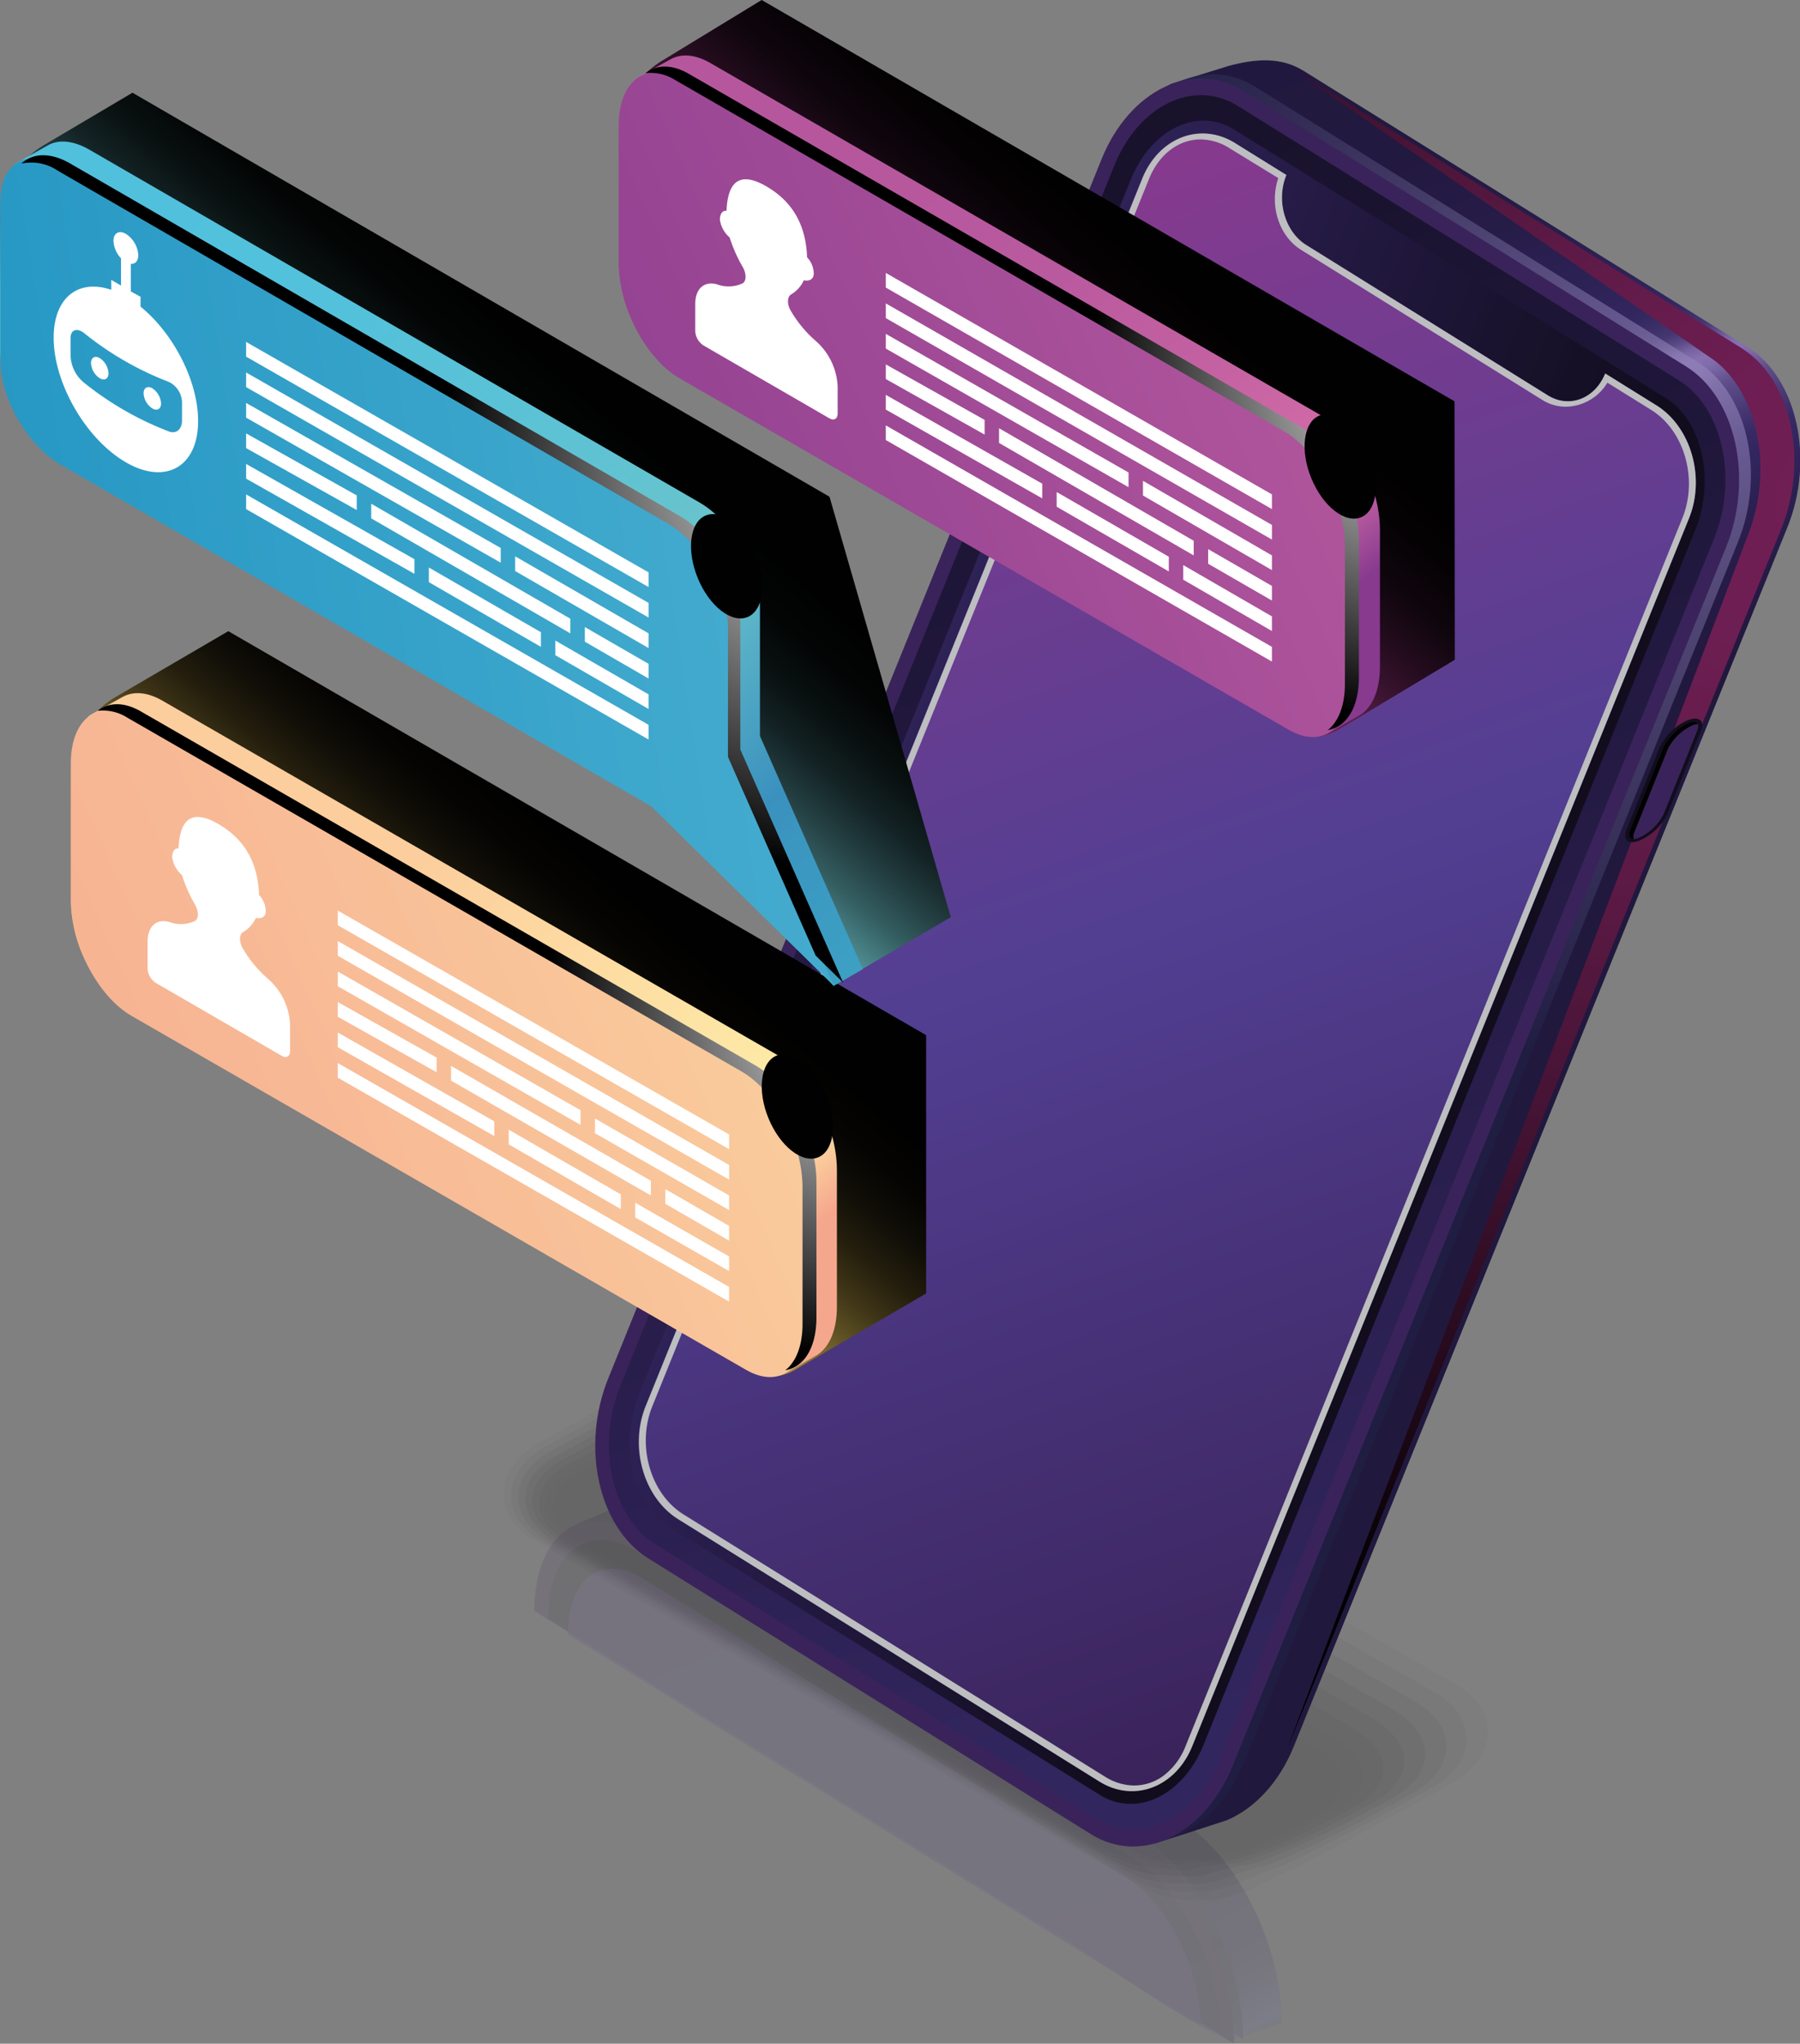 <svg xmlns="http://www.w3.org/2000/svg" xmlns:xlink="http://www.w3.org/1999/xlink" viewBox="0 0 271.77 308.58"><rect x="0" y="0" width="271.77" height="308.58" fill="#808080" stroke="none"/><defs><style>.cls-1{isolation:isolate;}.cls-2{opacity:0.2;}.cls-10,.cls-11,.cls-12,.cls-13,.cls-14,.cls-3,.cls-4,.cls-5,.cls-6,.cls-7,.cls-8,.cls-9{fill:#010101;}.cls-3{opacity:0;}.cls-4{opacity:0.09;}.cls-5{opacity:0.18;}.cls-6{opacity:0.27;}.cls-7{opacity:0.36;}.cls-8{opacity:0.45;}.cls-9{opacity:0.55;}.cls-10{opacity:0.64;}.cls-11{opacity:0.73;}.cls-12{opacity:0.82;}.cls-13{opacity:0.91;}.cls-15{opacity:0.15;}.cls-16{fill:url(#linear-gradient);}.cls-17,.cls-23{opacity:0.6;}.cls-17,.cls-23,.cls-32,.cls-38,.cls-43{mix-blend-mode:screen;}.cls-17{fill:url(#radial-gradient);}.cls-18{fill:url(#linear-gradient-2);}.cls-19{fill:url(#linear-gradient-3);}.cls-20{opacity:0.8;fill:url(#linear-gradient-4);}.cls-21{fill:url(#linear-gradient-5);}.cls-22,.cls-30,.cls-35,.cls-37,.cls-41,.cls-42,.cls-46,.cls-47{mix-blend-mode:color-dodge;}.cls-22{fill:url(#radial-gradient-2);}.cls-23{fill:url(#radial-gradient-3);}.cls-24{fill:url(#linear-gradient-6);}.cls-25{fill:url(#linear-gradient-7);}.cls-26{fill:url(#linear-gradient-8);}.cls-27{fill:url(#linear-gradient-9);}.cls-28{fill:url(#linear-gradient-10);}.cls-29{fill:url(#linear-gradient-11);}.cls-30{fill:url(#radial-gradient-4);}.cls-31{fill:#bdbec0;mix-blend-mode:multiply;}.cls-32{fill:url(#linear-gradient-12);}.cls-33{fill:url(#linear-gradient-13);}.cls-34{fill:url(#New_Gradient_Swatch_copy_8);}.cls-35{fill:url(#radial-gradient-5);}.cls-36{fill:#fff;}.cls-37{fill:url(#radial-gradient-6);}.cls-38{fill:url(#linear-gradient-14);}.cls-39{fill:url(#linear-gradient-15);}.cls-40{fill:url(#New_Gradient_Swatch_copy_9);}.cls-41{fill:url(#radial-gradient-7);}.cls-42{fill:url(#radial-gradient-8);}.cls-43{fill:url(#linear-gradient-16);}.cls-44{fill:url(#linear-gradient-17);}.cls-45{fill:url(#linear-gradient-18);}.cls-46{fill:url(#radial-gradient-9);}.cls-47{fill:url(#radial-gradient-10);}</style><linearGradient id="linear-gradient" x1="4375.02" y1="308.01" x2="4413.51" y2="374.67" gradientTransform="matrix(0.99, 0.03, 0, 1.01, -4185.44, -159.51)" gradientUnits="userSpaceOnUse"><stop offset="0.06" stop-color="#21183e"/><stop offset="0.18" stop-color="#221940"/><stop offset="0.24" stop-color="#261c48"/><stop offset="0.29" stop-color="#2d2255"/><stop offset="0.31" stop-color="#32265f"/><stop offset="0.36" stop-color="#352a63"/><stop offset="0.41" stop-color="#3e3571"/><stop offset="0.46" stop-color="#4e4986"/><stop offset="0.51" stop-color="#6463a5"/><stop offset="0.53" stop-color="#6d6fb2"/><stop offset="0.53" stop-color="#696aac"/><stop offset="0.56" stop-color="#514d8b"/><stop offset="0.58" stop-color="#403773"/><stop offset="0.61" stop-color="#362a64"/><stop offset="0.63" stop-color="#32265f"/><stop offset="0.67" stop-color="#2b2052"/><stop offset="0.75" stop-color="#241a43"/><stop offset="0.81" stop-color="#21183e"/><stop offset="1" stop-color="#21183e"/></linearGradient><radialGradient id="radial-gradient" cx="4420.78" cy="289.43" r="28.47" gradientTransform="matrix(0.99, 0.03, 0, 1.01, -4185.44, -159.51)" gradientUnits="userSpaceOnUse"><stop offset="0" stop-color="#9989c0"/><stop offset="1" stop-color="#202046"/></radialGradient><linearGradient id="linear-gradient-2" x1="4411.19" y1="323" x2="4209.44" y2="259.84" gradientTransform="matrix(0.99, 0.03, 0, 1.01, -4185.44, -159.51)" gradientUnits="userSpaceOnUse"><stop offset="0.19" stop-color="#3a235a"/><stop offset="0.93" stop-color="#3a235a"/></linearGradient><linearGradient id="linear-gradient-3" x1="4391.58" y1="362.54" x2="4336.69" y2="246.55" gradientTransform="matrix(0.99, 0.03, 0, 1.01, -4185.44, -159.51)" gradientUnits="userSpaceOnUse"><stop offset="0" stop-color="#32265f"/><stop offset="0.21" stop-color="#2a1f4f"/><stop offset="0.49" stop-color="#21183e"/><stop offset="1" stop-color="#110d1d"/></linearGradient><linearGradient id="linear-gradient-4" x1="4374.33" y1="307.58" x2="4366.76" y2="320.35" gradientTransform="matrix(0.99, 0.03, 0, 1.01, -4185.44, -159.51)" gradientUnits="userSpaceOnUse"><stop offset="0.12" stop-color="#46328a"/><stop offset="0.51" stop-color="#452e77"/><stop offset="1" stop-color="#432962"/></linearGradient><linearGradient id="linear-gradient-5" x1="3975.13" y1="-89.96" x2="4074.52" y2="82.18" gradientTransform="matrix(1.09, 0.02, -0.37, 0.91, -4223.53, 7.41)" gradientUnits="userSpaceOnUse"><stop offset="0.06" stop-color="#21183e"/><stop offset="0.26" stop-color="#221940"/><stop offset="0.35" stop-color="#261c48"/><stop offset="0.43" stop-color="#2d2255"/><stop offset="0.47" stop-color="#32265f"/><stop offset="0.48" stop-color="#362a63"/><stop offset="0.5" stop-color="#443670"/><stop offset="0.51" stop-color="#594985"/><stop offset="0.52" stop-color="#7863a2"/><stop offset="0.53" stop-color="#8771b1"/><stop offset="0.54" stop-color="#7f6aaa"/><stop offset="0.56" stop-color="#5e4d89"/><stop offset="0.59" stop-color="#463772"/><stop offset="0.61" stop-color="#372a64"/><stop offset="0.63" stop-color="#32265f"/><stop offset="0.67" stop-color="#2b2052"/><stop offset="0.75" stop-color="#241a43"/><stop offset="0.81" stop-color="#21183e"/><stop offset="1" stop-color="#21183e"/></linearGradient><radialGradient id="radial-gradient-2" cx="4129.59" cy="-20.02" r="186.51" gradientTransform="matrix(1.09, 0.02, -0.37, 0.91, -4223.53, 7.41)" gradientUnits="userSpaceOnUse"><stop offset="0" stop-color="#721f56"/><stop offset="0.16" stop-color="#6d1e52"/><stop offset="0.36" stop-color="#5d1a46"/><stop offset="0.58" stop-color="#441333"/><stop offset="0.82" stop-color="#210919"/><stop offset="1" stop-color="#010101"/></radialGradient><radialGradient id="radial-gradient-3" cx="4098.39" cy="-33.35" r="109.88" gradientTransform="matrix(1.09, 0.02, -0.37, 0.91, -4223.53, 7.41)" xlink:href="#radial-gradient"/><linearGradient id="linear-gradient-6" x1="4107.24" y1="68.79" x2="3803.49" y2="-26.3" gradientTransform="matrix(1.09, 0.02, -0.37, 0.91, -4223.53, 7.41)" xlink:href="#linear-gradient-2"/><linearGradient id="linear-gradient-7" x1="4111.2" y1="186.35" x2="3956.94" y2="-139.6" gradientTransform="matrix(1.09, 0.02, -0.37, 0.91, -4223.53, 7.41)" xlink:href="#linear-gradient-3"/><linearGradient id="linear-gradient-8" x1="3998.13" y1="49.79" x2="4095.02" y2="49.79" gradientTransform="matrix(1.09, 0.02, -0.37, 0.91, -4223.53, 7.41)" xlink:href="#linear-gradient-3"/><linearGradient id="linear-gradient-9" x1="3987.19" y1="-63.44" x2="4134.58" y2="217.6" gradientTransform="matrix(1.09, 0.02, -0.37, 0.91, -4223.53, 7.41)" gradientUnits="userSpaceOnUse"><stop offset="0.01" stop-color="#873a8e"/><stop offset="0.43" stop-color="#523f92"/><stop offset="0.9" stop-color="#3a235a"/></linearGradient><linearGradient id="linear-gradient-10" x1="1497.91" y1="4979.28" x2="1515.24" y2="4979.28" gradientTransform="matrix(-1.08, 1.3, -1.13, 0.43, 7496.78, -4001.82)" xlink:href="#linear-gradient-3"/><linearGradient id="linear-gradient-11" x1="4109.04" y1="18.28" x2="4097.09" y2="17.77" gradientTransform="matrix(1.09, 0.02, -0.37, 0.91, -4223.53, 7.41)" gradientUnits="userSpaceOnUse"><stop offset="0" stop-color="#3a235a"/><stop offset="1" stop-color="#523f92"/></linearGradient><radialGradient id="radial-gradient-4" cx="4103.03" cy="13.18" r="7.02" xlink:href="#radial-gradient-2"/><linearGradient id="linear-gradient-12" x1="4315.42" y1="169.59" x2="4346.65" y2="133.15" gradientTransform="translate(-4253.8)" gradientUnits="userSpaceOnUse"><stop offset="0" stop-color="#fdd65c"/><stop offset="0.01" stop-color="#f8d25a"/><stop offset="0.13" stop-color="#bfa146"/><stop offset="0.25" stop-color="#8c7733"/><stop offset="0.37" stop-color="#615324"/><stop offset="0.49" stop-color="#3f3517"/><stop offset="0.61" stop-color="#241e0d"/><stop offset="0.74" stop-color="#100e07"/><stop offset="0.87" stop-color="#050402"/><stop offset="1" stop-color="#010101"/></linearGradient><linearGradient id="linear-gradient-13" x1="4279.2" y1="99.33" x2="4368.2" y2="208.4" gradientTransform="translate(-4253.8)" gradientUnits="userSpaceOnUse"><stop offset="0.34" stop-color="#fcce9d"/><stop offset="0.81" stop-color="#feeda8"/><stop offset="0.91" stop-color="#f5a78e"/></linearGradient><linearGradient id="New_Gradient_Swatch_copy_8" x1="5996.54" y1="-1894.56" x2="6459.96" y2="-1998.45" gradientTransform="matrix(0.87, 0.5, 0.5, 1.44, -4350.39, -146.06)" gradientUnits="userSpaceOnUse"><stop offset="0.04" stop-color="#f5a78e"/><stop offset="0.31" stop-color="#f7b694"/><stop offset="0.83" stop-color="#fcdfa3"/><stop offset="1" stop-color="#feeda8"/></linearGradient><radialGradient id="radial-gradient-5" cx="4389.3" cy="152.97" r="53.09" gradientTransform="translate(-4253.8)" gradientUnits="userSpaceOnUse"><stop offset="0" stop-color="#fff"/><stop offset="1"/></radialGradient><radialGradient id="radial-gradient-6" cx="7495.18" cy="900.31" r="12.5" gradientTransform="matrix(0.35, -0.14, 0.25, 0.61, -2722.58, 689.08)" gradientUnits="userSpaceOnUse"><stop offset="0" stop-color="#aa388d"/><stop offset="0.09" stop-color="#8b2e74"/><stop offset="0.24" stop-color="#612051"/><stop offset="0.38" stop-color="#3f1534"/><stop offset="0.53" stop-color="#240c1e"/><stop offset="0.68" stop-color="#10060e"/><stop offset="0.84" stop-color="#050204"/><stop offset="1" stop-color="#010101"/></radialGradient><linearGradient id="linear-gradient-14" x1="4397.15" y1="73.05" x2="4427.41" y2="37.75" gradientTransform="translate(-4253.8)" xlink:href="#radial-gradient-6"/><linearGradient id="linear-gradient-15" x1="4361.79" y1="3.17" x2="4450.32" y2="111.65" gradientTransform="translate(-4253.8)" gradientUnits="userSpaceOnUse"><stop offset="0.17" stop-color="#b6579d"/><stop offset="0.43" stop-color="#b9599e"/><stop offset="0.61" stop-color="#c260a1"/><stop offset="0.77" stop-color="#d16ba7"/><stop offset="0.81" stop-color="#d66fa9"/><stop offset="0.91" stop-color="#873a8e"/></linearGradient><linearGradient id="New_Gradient_Swatch_copy_9" x1="6165.11" y1="-2019.6" x2="6625.52" y2="-2122.81" gradientTransform="matrix(0.87, 0.5, 0.5, 1.44, -4350.39, -146.06)" gradientUnits="userSpaceOnUse"><stop offset="0.04" stop-color="#873a8e"/><stop offset="0.28" stop-color="#964493"/><stop offset="0.75" stop-color="#bf5fa1"/><stop offset="1" stop-color="#d66fa9"/></linearGradient><radialGradient id="radial-gradient-7" cx="4471.17" cy="56.52" r="52.89" xlink:href="#radial-gradient-5"/><radialGradient id="radial-gradient-8" cx="7793.45" cy="812.58" r="12.5" xlink:href="#radial-gradient-6"/><linearGradient id="linear-gradient-16" x1="4314.91" y1="95.97" x2="4344.45" y2="61.51" gradientTransform="translate(-4253.8)" gradientUnits="userSpaceOnUse"><stop offset="0" stop-color="#6dc4cc"/><stop offset="0.03" stop-color="#65b6be"/><stop offset="0.17" stop-color="#4b878c"/><stop offset="0.3" stop-color="#345e61"/><stop offset="0.44" stop-color="#223c3f"/><stop offset="0.57" stop-color="#132224"/><stop offset="0.71" stop-color="#091010"/><stop offset="0.85" stop-color="#030505"/><stop offset="1" stop-color="#010101"/></linearGradient><linearGradient id="linear-gradient-17" x1="4266.19" y1="18.52" x2="4381.16" y2="148.19" gradientTransform="translate(-4253.8)" gradientUnits="userSpaceOnUse"><stop offset="0" stop-color="#50c0dd"/><stop offset="0.27" stop-color="#53c1db"/><stop offset="0.5" stop-color="#5ec2d3"/><stop offset="0.65" stop-color="#6ac4cb"/><stop offset="0.74" stop-color="#53abc5"/><stop offset="0.84" stop-color="#3a91be"/><stop offset="0.88" stop-color="#3b96c0"/><stop offset="1" stop-color="#3ca0c3"/></linearGradient><linearGradient id="linear-gradient-18" x1="4751.23" y1="-1957" x2="5191.73" y2="-2055.74" gradientTransform="matrix(0.87, 0.5, 0, 1.15, -4240.85, -83.02)" gradientUnits="userSpaceOnUse"><stop offset="0.04" stop-color="#148cbe"/><stop offset="0.25" stop-color="#2396c3"/><stop offset="0.67" stop-color="#4cb0d1"/><stop offset="1" stop-color="#70c8de"/></linearGradient><radialGradient id="radial-gradient-9" cx="4383.71" cy="68.61" r="63.23" xlink:href="#radial-gradient-5"/><radialGradient id="radial-gradient-10" cx="7551.16" cy="780.55" r="12.5" gradientTransform="matrix(0.35, -0.14, 0.25, 0.61, -2722.58, 689.08)" gradientUnits="userSpaceOnUse"><stop offset="0" stop-color="#982b75"/><stop offset="0.04" stop-color="#8b276b"/><stop offset="0.19" stop-color="#611c4b"/><stop offset="0.35" stop-color="#3e1230"/><stop offset="0.51" stop-color="#240b1c"/><stop offset="0.67" stop-color="#10050d"/><stop offset="0.83" stop-color="#050204"/><stop offset="1" stop-color="#010101"/></radialGradient></defs><g class="cls-1"><g id="Layer_1" data-name="Layer 1"><g class="cls-2"><path class="cls-3" d="M182,288.25a15.61,15.61,0,0,1-7.8-1.88l-47.36-26.95-47.37-27A8.25,8.25,0,0,1,75,225.34c0-3.17,2-6.11,5.39-8.09l31-17.44a19.25,19.25,0,0,1,9.47-2.41,15.63,15.63,0,0,1,7.8,1.88L176,226.23l47.37,27a8.25,8.25,0,0,1,4.47,7.12c0,3.17-2,6.12-5.39,8.1l-31,17.44A19.25,19.25,0,0,1,182,288.25Z"/><path class="cls-4" d="M81.21,217.91l8.41-4.68c.34-.2,16.11-8.81,16.41-8.63l5.42-2.66c2.44-1.41,6-1.88,9.14-1.88a16,16,0,0,1,7.53,2L166,223.62l8.09,4.61,46,26.21a9.79,9.79,0,0,1,3.57,3.48,7.31,7.31,0,0,1,.94,3.32c.09,3-1.78,5.92-5.14,7.86l-8.41,4.69c-.34.2-16.12,8.8-16.41,8.63l-5.42,2.66c-2.45,1.41-6,1.88-9.15,1.88a16,16,0,0,1-7.53-2l-37.92-21.6-8.09-4.61-46-26.21A9.87,9.87,0,0,1,77,229.1a7.31,7.31,0,0,1-.94-3.32C76,222.74,77.84,219.86,81.21,217.91Z"/><path class="cls-5" d="M82.05,218.58l8.18-4.52c.68-.39,15.45-8.16,16-7.82l5.26-2.17c2.2-1.27,6-1.35,8.82-1.35a16.64,16.64,0,0,1,7.25,2l36.81,21,7.85,4.48,44.66,25.46a10.5,10.5,0,0,1,3.52,3.31,7,7,0,0,1,1,3.16c.18,2.92-1.59,5.73-4.9,7.64l-8.18,4.52c-.69.4-15.45,8.16-16,7.82l-5.26,2.17c-2.2,1.27-6,1.36-8.82,1.36a16.55,16.55,0,0,1-7.26-2.05l-36.81-21-7.85-4.47L81.7,232.7a10.76,10.76,0,0,1-3.53-3.32,7.2,7.2,0,0,1-1-3.15C77,223.31,78.74,220.49,82.05,218.58Z"/><path class="cls-6" d="M82.89,219.25l8-4.35c1-.6,14.78-7.53,15.67-7l5.1-1.69c2-1.13,6-.82,8.49-.82a17.31,17.31,0,0,1,7,2.13l35.69,20.37,7.62,4.34,43.3,24.72a11.93,11.93,0,0,1,3.48,3.14,7.07,7.07,0,0,1,1.11,3c.27,2.8-1.41,5.55-4.66,7.42l-7.95,4.35c-1,.6-14.78,7.53-15.67,7l-5.1,1.69c-2,1.13-6,.82-8.49.82a17.26,17.26,0,0,1-7-2.13l-35.7-20.37-7.61-4.34-43.3-24.72a11.8,11.8,0,0,1-3.48-3.14,7.09,7.09,0,0,1-1.12-3C78,223.87,79.64,221.12,82.89,219.25Z"/><path class="cls-7" d="M83.73,219.92l7.72-4.19c1.37-.79,14.12-6.88,15.31-6.2l4.93-1.2c1.71-1,6-.29,8.17-.29,1.89,0,5.36,1.42,6.72,2.21L161.16,230l7.37,4.21,41.95,24a13.32,13.32,0,0,1,3.43,3,7.15,7.15,0,0,1,1.21,2.84c.35,2.68-1.23,5.36-4.42,7.2L203,275.38c-1.37.79-14.12,6.89-15.3,6.2l-4.94,1.2c-1.71,1-6,.3-8.17.3-1.89,0-5.36-1.43-6.71-2.21l-34.58-19.76-7.38-4.21-41.95-24a13.32,13.32,0,0,1-3.43-3,7,7,0,0,1-1.2-2.84C79,224.44,80.53,221.76,83.73,219.92Z"/><path class="cls-8" d="M84.56,220.58l7.51-4c1.71-1,13.45-6.25,14.93-5.39l4.78-.72c1.46-.84,6,.24,7.84.24,1.62,0,5.28,1.62,6.44,2.29l33.47,19.14,7.13,4.08,40.61,23.23a15.46,15.46,0,0,1,3.38,2.81,7.21,7.21,0,0,1,1.29,2.68c.44,2.55-1.05,5.16-4.18,7l-7.5,4c-1.71,1-13.45,6.25-14.94,5.39l-4.77.71c-1.47.85-6-.23-7.84-.23-1.62,0-5.29-1.62-6.45-2.29L132.8,260.35l-7.14-4.09L85.06,233a15.22,15.22,0,0,1-3.38-2.81,6.91,6.91,0,0,1-1.29-2.68C79.94,225,81.43,222.39,84.56,220.58Z"/><path class="cls-9" d="M85.4,221.25l7.28-3.85c2-1.18,12.79-5.6,14.57-4.58l4.61-.22c1.22-.71,6,.75,7.51.75,1.35,0,5.21,1.82,6.18,2.38l32.35,18.53,6.9,4,39.25,22.48a18.1,18.1,0,0,1,3.33,2.64,7.15,7.15,0,0,1,1.38,2.52c.53,2.43-.86,5-3.94,6.74l-7.27,3.85c-2.05,1.19-12.79,5.61-14.57,4.58l-4.61.23c-1.22.7-6-.76-7.52-.76-1.35,0-5.2-1.81-6.17-2.37l-32.35-18.54-6.9-3.95L86.18,233.15a18.57,18.57,0,0,1-3.34-2.63A7.37,7.37,0,0,1,81.47,228C80.93,225.57,82.33,223,85.4,221.25Z"/><path class="cls-10" d="M86.24,221.92l7.05-3.68c2.4-1.38,12.12-5,14.2-3.77l4.45.26c1-.57,5.94,1.28,7.19,1.28,1.08,0,5.13,2,5.9,2.46l31.24,17.92,6.66,3.82,37.9,21.73a24.14,24.14,0,0,1,3.29,2.47,7.44,7.44,0,0,1,1.46,2.36c.63,2.31-.68,4.78-3.69,6.52l-7,3.68c-2.4,1.38-12.12,5-14.2,3.77l-4.45-.26c-1,.57-5.95-1.28-7.19-1.28-1.08,0-5.13-2-5.9-2.46l-31.24-17.92L125.2,255,87.3,233.26A23.3,23.3,0,0,1,84,230.8a7.44,7.44,0,0,1-1.46-2.36C81.92,226.13,83.23,223.66,86.24,221.92Z"/><path class="cls-11" d="M87.08,222.58l6.82-3.5c2.74-1.59,11.46-4.33,13.83-3l4.29.74c.74-.42,5.93,1.81,6.86,1.81s5.06,2.21,5.64,2.54l30.12,17.3,6.43,3.69,36.54,21a20.33,20.33,0,0,1,3.24,2.29,4.88,4.88,0,0,1,1.55,2.2c.72,2.18-.49,4.59-3.45,6.3l-6.82,3.51c-2.74,1.58-11.46,4.33-13.83,3l-4.29-.75c-.73.43-5.93-1.81-6.86-1.81s-5.06-2.2-5.64-2.54l-30.12-17.3L125,254.37l-36.55-21a21.32,21.32,0,0,1-3.24-2.3,4.88,4.88,0,0,1-1.55-2.2C82.91,226.7,84.13,224.29,87.08,222.58Z"/><path class="cls-12" d="M87.92,223.25l6.6-3.34c3.08-1.78,10.79-3.69,13.46-2.15l4.13,1.23c.49-.28,5.91,2.34,6.53,2.34A45.21,45.21,0,0,1,124,224l29,16.69,6.18,3.56,35.19,20.25a30.08,30.08,0,0,1,3.2,2.12,4.72,4.72,0,0,1,1.63,2.05c.82,2.05-.31,4.4-3.21,6.07L189.42,278c-3.08,1.78-10.79,3.69-13.46,2.15L171.83,279c-.49.28-5.91-2.34-6.54-2.34a45.07,45.07,0,0,1-5.36-2.62l-29-16.69-6.18-3.56-35.2-20.25a29.49,29.49,0,0,1-3.19-2.13,4.74,4.74,0,0,1-1.64-2C83.9,227.27,85,224.92,87.92,223.25Z"/><path class="cls-13" d="M88.76,223.92l6.37-3.17c3.42-2,10.13-3.05,13.09-1.34l4,1.71c.24-.14,5.9,2.87,6.21,2.87s4.9,2.59,5.09,2.7l27.9,16.08,5.94,3.43,33.85,19.5c.14.08,3.07,1.82,3.14,2a4.7,4.7,0,0,1,1.73,1.88c.9,1.93-.13,4.21-3,5.85l-6.37,3.17c-3.42,2-10.13,3.05-13.09,1.34l-4-1.72c-.24.14-5.9-2.87-6.21-2.87s-4.9-2.59-5.09-2.7l-27.9-16.08-5.94-3.42-33.85-19.5c-.14-.09-3.07-1.83-3.14-2a4.77,4.77,0,0,1-1.73-1.88C84.89,227.83,85.92,225.56,88.76,223.92Z"/><path class="cls-14" d="M171.28,279.61,130,255.77,88.69,231.93c-3.26-1.88-2.86-5.17.91-7.35l6.14-3c3.77-2.17,9.46-2.41,12.72-.53l41.3,23.85,41.29,23.84c3.27,1.88,2.86,5.17-.91,7.34l-6.14,3C180.24,281.26,174.54,281.5,171.28,279.61Z"/></g><g class="cls-15"><path class="cls-16" d="M87.87,240c0-5.88-4.7-7.31-1.82-9.35.11-.07,6.73-3,6.86-3a10.92,10.92,0,0,1,10.39.9l75,46.39c8.46,5.23,15.28,18.86,15.22,30.43l-6.75,2.39C186.77,313.84,87.87,240,87.87,240Z"/><path class="cls-17" d="M82,242.53c.06-11.57,7-16.71,15.43-11.48l75,46.4c8.46,5.23,15.28,18.86,15.23,30.43Z"/><path class="cls-18" d="M80.67,243.23c.06-11.57,7-16.7,15.43-11.47l75,46.39c8.46,5.24,15.28,18.86,15.22,30.43Z"/><path class="cls-19" d="M82.76,244.4c0-10.14,6.1-14.65,13.52-10.06l74.64,46.15c7.42,4.59,13.39,16.53,13.34,26.67Z"/><path class="cls-20" d="M85.75,246.77c0-8.49,5.1-12.26,11.31-8.42l73,45.16c6.21,3.84,11.22,13.84,11.18,22.33Z"/></g><path class="cls-21" d="M174,274l-66.92-41.64c-7.55-4.7-10.26-16.93-6-27.33l74.5-184c2.14-5.28-2.61-6.56,1.32-8.39.15-.07,8.56-2.67,8.72-2.72,3.84-1,7.68-1.42,11.24.8l66.93,41.64c7.55,4.7,10.26,16.93,6.05,27.33l-74.5,184c-2.23,5.53-6,9.42-10.12,11.15-.24.1-10.44,3.39-10.69,3.45C171.11,279.06,177.3,276.05,174,274Z"/><path class="cls-22" d="M262.89,52.53,196,10.89c-3.56-2.22,61.82,42.82,61.82,42.82C265.33,58.4,268,70.64,263.83,81c0,0-71.62,188.37-69.39,182.85l74.5-184C273.14,69.46,270.44,57.22,262.89,52.53Z"/><path class="cls-23" d="M166.56,276.31,99.63,234.67c-7.54-4.69-10.25-16.93-6-27.32l74.5-184c4.21-10.39,13.74-15,21.29-10.31l66.92,41.64c7.55,4.7,10.26,16.93,6,27.32l-74.5,184C183.64,276.39,174.11,281,166.56,276.31Z"/><path class="cls-24" d="M164.81,277,97.89,235.31c-7.55-4.7-10.26-16.93-6-27.33L166.33,24c4.21-10.4,13.74-15,21.29-10.32l66.93,41.64c7.54,4.7,10.25,16.93,6.05,27.33l-74.5,184C181.89,277,172.36,281.65,164.81,277Z"/><path class="cls-25" d="M93.65,209.26,168.24,25c3.69-9.11,12-13.15,18.66-9l66.57,41.42c6.62,4.12,9,14.84,5.31,23.95L184.19,265.59c-3.69,9.11-12.05,13.16-18.66,9L99,233.21C92.34,229.09,90,218.37,93.65,209.26Z"/><path class="cls-26" d="M96.51,210.45,170.72,27.13c3.08-7.63,10.08-11,15.62-7.57l65.15,40.53c5.54,3.45,7.52,12.43,4.44,20L181.71,263.46c-3.08,7.63-10.08,11-15.62,7.57L101,230.5C95.41,227.05,93.42,218.07,96.51,210.45Z"/><path class="cls-27" d="M242.36,56.39c-1.55,3.83-5.43,5.31-8.67,3.3L197.24,37c-3.24-2-4.61-6.75-3.05-10.58l-7.74-4.81c-5.22-3.25-11.48-.87-14,5.31l-75,185.39c-2.5,6.18-.3,13.83,4.92,17.08L166,269c5.22,3.24,11.48.86,14-5.32L255,78.29c2.51-6.19.3-13.84-4.92-17.09Z"/><path class="cls-28" d="M245.59,125.23l5-12.42a8.46,8.46,0,0,1,4.26-4.07h0c1.71-.65,2.58.1,1.93,1.69l-5,12.42a8.46,8.46,0,0,1-4.26,4.07h0C245.81,127.58,245,126.82,245.59,125.23Z"/><path class="cls-29" d="M246.58,126.69c-.74,0-.7-.79-.43-1.44l5-12.43a7.76,7.76,0,0,1,3.82-3.67,2.44,2.44,0,0,1,.83-.18c.73,0,.69.79.42,1.45l-5,12.42a7.76,7.76,0,0,1-3.82,3.67A2.18,2.18,0,0,1,246.58,126.69Z"/><path class="cls-30" d="M246.79,125.58l5-12.42a7.69,7.69,0,0,1,3.81-3.67,2.41,2.41,0,0,1,.74-.17.53.53,0,0,0-.54-.35,2.44,2.44,0,0,0-.83.18,7.76,7.76,0,0,0-3.82,3.67l-5,12.43c-.27.65-.31,1.42.43,1.44h.09A1.56,1.56,0,0,1,246.79,125.58Z"/><path class="cls-31" d="M250.09,61.2l-7.73-4.81c-1.55,3.83-5.43,5.31-8.67,3.3L197.23,37c-3.23-2-4.6-6.75-3-10.58l-7.74-4.81c-5.22-3.25-11.48-.87-14,5.31l-75,185.39c-2.5,6.18-.3,13.83,4.92,17.08L166,269c5.22,3.24,11.48.86,14-5.32L255,78.29C257.52,72.1,255.31,64.45,250.09,61.2ZM179,263.65a10.25,10.25,0,0,1-3.42,4.53,7.47,7.47,0,0,1-4.48,1.41h0a8.41,8.41,0,0,1-4.26-1.33l-63.64-39.6c-5-3.1-7.1-10.43-4.71-16.33L173.49,27c1.51-3.74,4.54-6,7.89-5.95a8.38,8.38,0,0,1,4.26,1.33L193,26.89c-1.38,4.06.07,8.74,3.45,10.84l36.45,22.68a6.66,6.66,0,0,0,3.4,1,7.45,7.45,0,0,0,6.39-3.63l6.62,4.12c5,3.1,7.09,10.43,4.7,16.33Z"/><path class="cls-32" d="M139.83,156.3l-105.36-61-17.12,10A13.51,13.51,0,0,0,10.74,117v18.8a20.88,20.88,0,0,0,10.43,18.09l91.82,53a6.92,6.92,0,0,0,6.93,0l19.91-11.59Z"/><path class="cls-33" d="M117.2,204.22,24.43,150.78c-5.06-2.92-9.16-10.76-9.16-17.51V112.68c0-3.42-3.34-3.49-1.64-4.72.14-.1,4.68-2.61,4.83-2.7,1.6-.91,3.69-.82,6,.5L117.2,159.2c5.06,2.92,9.16,10.76,9.16,17.51v20.58c0,3.69-1.23,6.29-3.17,7.41l-4.74,2.7C116.87,208.21,119.4,205.49,117.2,204.22Z"/><path class="cls-34" d="M112.62,206.82,19.85,153.38c-5.06-2.92-9.16-10.76-9.16-17.5V115.29c0-6.75,4.1-9.85,9.16-6.93l92.77,53.44c5,2.92,9.16,10.76,9.16,17.51V199.9C121.78,206.64,117.67,209.75,112.62,206.82Z"/><path class="cls-35" d="M114.06,160.87,21.29,107.43c-2.57-1.49-4.89-1.41-6.56-.09a6.77,6.77,0,0,1,4.46,1L112,161.8c5.06,2.92,9.17,10.76,9.17,17.51V199.9c0,3.31-1,5.74-2.61,7,2.81-.47,4.71-3.37,4.71-8V178.38C123.22,171.63,119.12,163.79,114.06,160.87Z"/><polygon class="cls-36" points="51 137.49 51 139.7 110.08 173.51 110.08 171.29 51 137.49"/><polygon class="cls-36" points="74.63 169.31 51 155.9 51 158.12 74.63 171.53 74.63 169.31"/><polygon class="cls-36" points="87.65 167.63 51 146.69 51 148.91 87.65 169.84 87.65 167.63"/><polygon class="cls-36" points="65.92 159.68 51 151.3 51 153.52 65.92 161.9 65.92 159.68"/><polygon class="cls-36" points="68.1 160.94 68.1 163.16 98.27 180.5 98.27 178.28 68.1 160.94"/><polygon class="cls-36" points="76.81 170.57 76.81 172.79 93.73 182.56 93.73 180.34 76.81 170.57"/><polygon class="cls-36" points="89.83 171.1 110.08 182.71 110.08 180.5 89.83 168.88 89.83 171.1"/><polygon class="cls-36" points="100.45 181.76 110.08 187.32 110.08 185.1 100.45 179.54 100.45 181.76"/><polygon class="cls-36" points="51 144.31 110.08 178.11 110.08 175.9 51 142.09 51 144.31"/><polygon class="cls-36" points="95.91 183.82 110.08 191.92 110.08 189.71 95.91 181.6 95.91 183.82"/><polygon class="cls-36" points="51 162.72 110.08 196.53 110.08 194.31 51 160.51 51 162.72"/><path class="cls-36" d="M40.48,147.81a18.17,18.17,0,0,1-3.78-4.53c-.63-1.05-.61-2.18,0-2.54a4.74,4.74,0,0,0,1.93-2.15c.67.18,1.49-.06,1.49-1a3.58,3.58,0,0,0-1-2.45c-.16-4-1.52-8-6.08-10.68s-5.92-.12-6.09,3.66c-.54-.12-.95.41-.95,1.34a4.38,4.38,0,0,0,1.48,2.68,21.94,21.94,0,0,0,1.93,4.39c.61,1.06.63,2.22,0,2.54a5,5,0,0,1-3.79.16c-1.91-.58-3.34.58-3.34,2.94v4.09a2.74,2.74,0,0,0,1.26,2.16l19,11c.69.4,1.25.08,1.25-.71v-4.09A9.74,9.74,0,0,0,40.48,147.81Z"/><path class="cls-37" d="M124.75,165.27c1.74,4.24,1.2,8.48-1.21,9.47s-5.77-1.65-7.51-5.88-1.2-8.48,1.21-9.47S123,161,124.75,165.27Z"/><path class="cls-38" d="M219.61,60.6,115,0,100.09,9.09a13.52,13.52,0,0,0-6.62,11.63v18.8a20.89,20.89,0,0,0,10.44,18.09L195,110.27a6.85,6.85,0,0,0,6.92,0l17.73-10.65Z"/><path class="cls-39" d="M199.16,107.58l-92-53.08C102.11,51.58,98,43.74,98,37V16.4c0-3.42-3.34-3.49-1.64-4.72.14-.1,4.68-2.61,4.83-2.7,1.6-.91,3.69-.82,6,.5l92,53.08c5.06,2.92,9.16,10.76,9.16,17.51v20.59c0,3.69-1.23,6.29-3.17,7.41l-4.74,2.69C198.83,111.58,201.36,108.86,199.16,107.58Z"/><path class="cls-40" d="M194.57,110.19l-92-53.09c-5.06-2.92-9.16-10.76-9.16-17.5V19c0-6.75,4.1-9.85,9.16-6.93l92,53.09c5.06,2.92,9.17,10.76,9.17,17.5v20.59C203.74,110,199.63,113.11,194.57,110.19Z"/><path class="cls-41" d="M196,64.23,104,11.15c-2.57-1.49-4.89-1.41-6.56-.09a6.77,6.77,0,0,1,4.46,1l92,53.09c5.06,2.92,9.16,10.76,9.16,17.5v20.59c0,3.32-1,5.75-2.6,7,2.81-.47,4.71-3.37,4.71-8V81.74C205.18,75,201.08,67.15,196,64.23Z"/><polygon class="cls-36" points="133.74 41.21 133.74 43.42 192.04 76.87 192.04 74.65 133.74 41.21"/><polygon class="cls-36" points="157.36 73.03 133.74 59.62 133.74 61.84 157.36 75.25 157.36 73.03"/><polygon class="cls-36" points="170.39 71.34 133.74 50.41 133.74 52.63 170.39 73.56 170.39 71.34"/><polygon class="cls-36" points="148.66 63.4 133.74 55.02 133.74 57.23 148.66 65.62 148.66 63.4"/><polygon class="cls-36" points="150.84 64.66 150.84 66.88 180.23 83.86 180.23 81.65 150.84 64.66"/><polygon class="cls-36" points="159.54 74.29 159.54 76.51 176.47 86.28 176.47 84.06 159.54 74.29"/><polygon class="cls-36" points="172.57 74.82 192.04 86.08 192.04 83.86 172.57 72.6 172.57 74.82"/><polygon class="cls-36" points="182.41 85.12 192.04 90.68 192.04 88.47 182.41 82.91 182.41 85.12"/><polygon class="cls-36" points="133.74 48.03 192.04 81.47 192.04 79.26 133.74 45.81 133.74 48.03"/><polygon class="cls-36" points="178.65 87.53 192.04 95.28 192.04 93.07 178.65 85.32 178.65 87.53"/><polygon class="cls-36" points="133.74 66.44 192.04 99.89 192.04 97.67 133.74 64.23 133.74 66.44"/><path class="cls-36" d="M123.22,51.53A18.17,18.17,0,0,1,119.44,47c-.63-1-.61-2.18,0-2.54a4.79,4.79,0,0,0,1.93-2.15c.67.18,1.49-.06,1.49-1a3.58,3.58,0,0,0-1-2.45c-.16-4-1.52-8-6.08-10.68s-5.93-.13-6.09,3.66c-.54-.12-1,.41-1,1.34a4.38,4.38,0,0,0,1.48,2.68,21.94,21.94,0,0,0,1.93,4.39c.61,1,.63,2.22,0,2.54a5,5,0,0,1-3.79.16c-1.91-.58-3.34.58-3.34,2.94V50a2.75,2.75,0,0,0,1.25,2.16l19,11c.69.4,1.25.08,1.25-.71V58.33A9.72,9.72,0,0,0,123.22,51.53Z"/><path class="cls-42" d="M206.71,68.63c1.74,4.24,1.2,8.48-1.21,9.47s-5.77-1.64-7.51-5.88-1.2-8.48,1.21-9.47S205,64.4,206.71,68.63Z"/><path class="cls-43" d="M125.24,75,20,14,6.62,21.92A13.54,13.54,0,0,0,0,33.55V52.36A20.89,20.89,0,0,0,10.44,70.44l91.72,53c2.14,1.24,23.09,25.78,25.23,24.52l16.16-9.48Z"/><path class="cls-44" d="M130.27,146.33l-15.53-35.2V91.66c0-5.81-4.1-12.88-9.16-15.81l-92-53.2C11.07,21.18,8.78,21,7.13,22c-.15.09-4.59,2.57-4.72,2.68-1.41,1,2,.56,2,3.21v24c0,5.81,4.1,12.88,9.16,15.81l89.13,51.56,23.15,29.62Z"/><path class="cls-45" d="M125.88,148.85l-15.52-35.2V94.18c0-5.81-4.11-12.88-9.17-15.8l-92-53.21C4.16,22.24.05,24.58.05,30.39v24c0,5.81,4.11,12.88,9.17,15.81l89.12,51.56Z"/><path class="cls-46" d="M8.75,25.79l92,53.21c5.06,2.92,9.16,10,9.16,15.8v19.48l13.24,30,4.15,4.09-15.52-35.2V93.71c0-5.81-4.1-12.88-9.16-15.8l-92-53.21c-3-1.75-5.71-1.6-7.38,0A7.15,7.15,0,0,1,8.75,25.79Z"/><path class="cls-36" d="M21.22,46.3V44.81L19.75,44V39.84c.66.06,1.13-.43,1.13-1.31A4.1,4.1,0,0,0,19,35.31c-1-.6-1.87-.12-1.87,1.06A4.15,4.15,0,0,0,18.27,39v4.12l-1.47-.86v1.5c-5-1.7-8.7,1.19-8.7,7.23C8.1,57.9,13,66.32,19,69.8s10.91.69,10.91-6.22C29.92,57.54,26.19,50.34,21.22,46.3Zm4.26,18.84a47.63,47.63,0,0,1-12.82-7.38,5.49,5.49,0,0,1-2-3.94V51c0-1.19.94-1.54,2-.74a47.31,47.31,0,0,0,12.82,7.4,3.53,3.53,0,0,1,2,3v3C27.38,64.9,26.58,65.54,25.48,65.14ZM15.06,54.07c-.73-.42-1.32-.08-1.32.76a2.92,2.92,0,0,0,1.32,2.28c.73.42,1.32.08,1.32-.76A2.92,2.92,0,0,0,15.06,54.07ZM23,58.63c-.73-.42-1.32-.08-1.32.76A2.91,2.91,0,0,0,23,61.67c.73.42,1.32.08,1.32-.75A2.94,2.94,0,0,0,23,58.63Z"/><polygon class="cls-36" points="37.16 51.63 37.16 53.85 97.92 88.64 97.92 86.42 37.16 51.63"/><polygon class="cls-36" points="62.57 84.43 37.16 70.05 37.16 72.27 62.57 86.64 62.57 84.43"/><polygon class="cls-36" points="75.6 82.74 37.16 60.84 37.16 63.06 75.6 84.96 75.6 82.74"/><polygon class="cls-36" points="53.86 74.8 37.16 65.44 37.16 67.66 53.86 77.01 53.86 74.8"/><polygon class="cls-36" points="56.05 76.06 56.05 78.27 86.11 95.63 86.11 93.42 56.05 76.06"/><polygon class="cls-36" points="64.75 85.69 64.75 87.9 81.67 97.67 81.67 95.46 64.75 85.69"/><polygon class="cls-36" points="77.78 86.22 97.92 97.85 97.92 95.63 77.78 84 77.78 86.22"/><polygon class="cls-36" points="88.3 96.89 97.92 102.45 97.92 100.23 88.3 94.68 88.3 96.89"/><polygon class="cls-36" points="37.16 58.45 97.92 93.24 97.92 91.03 37.16 56.24 37.16 58.45"/><polygon class="cls-36" points="83.85 98.93 97.92 107.05 97.92 104.84 83.85 96.72 83.85 98.93"/><polygon class="cls-36" points="37.16 76.87 97.92 111.66 97.92 109.44 37.16 74.65 37.16 76.87"/><path class="cls-47" d="M114.07,83.71c1.74,4.24,1.2,8.48-1.21,9.46s-5.77-1.64-7.51-5.88-1.2-8.47,1.21-9.46S112.33,79.47,114.07,83.71Z"/></g></g></svg>